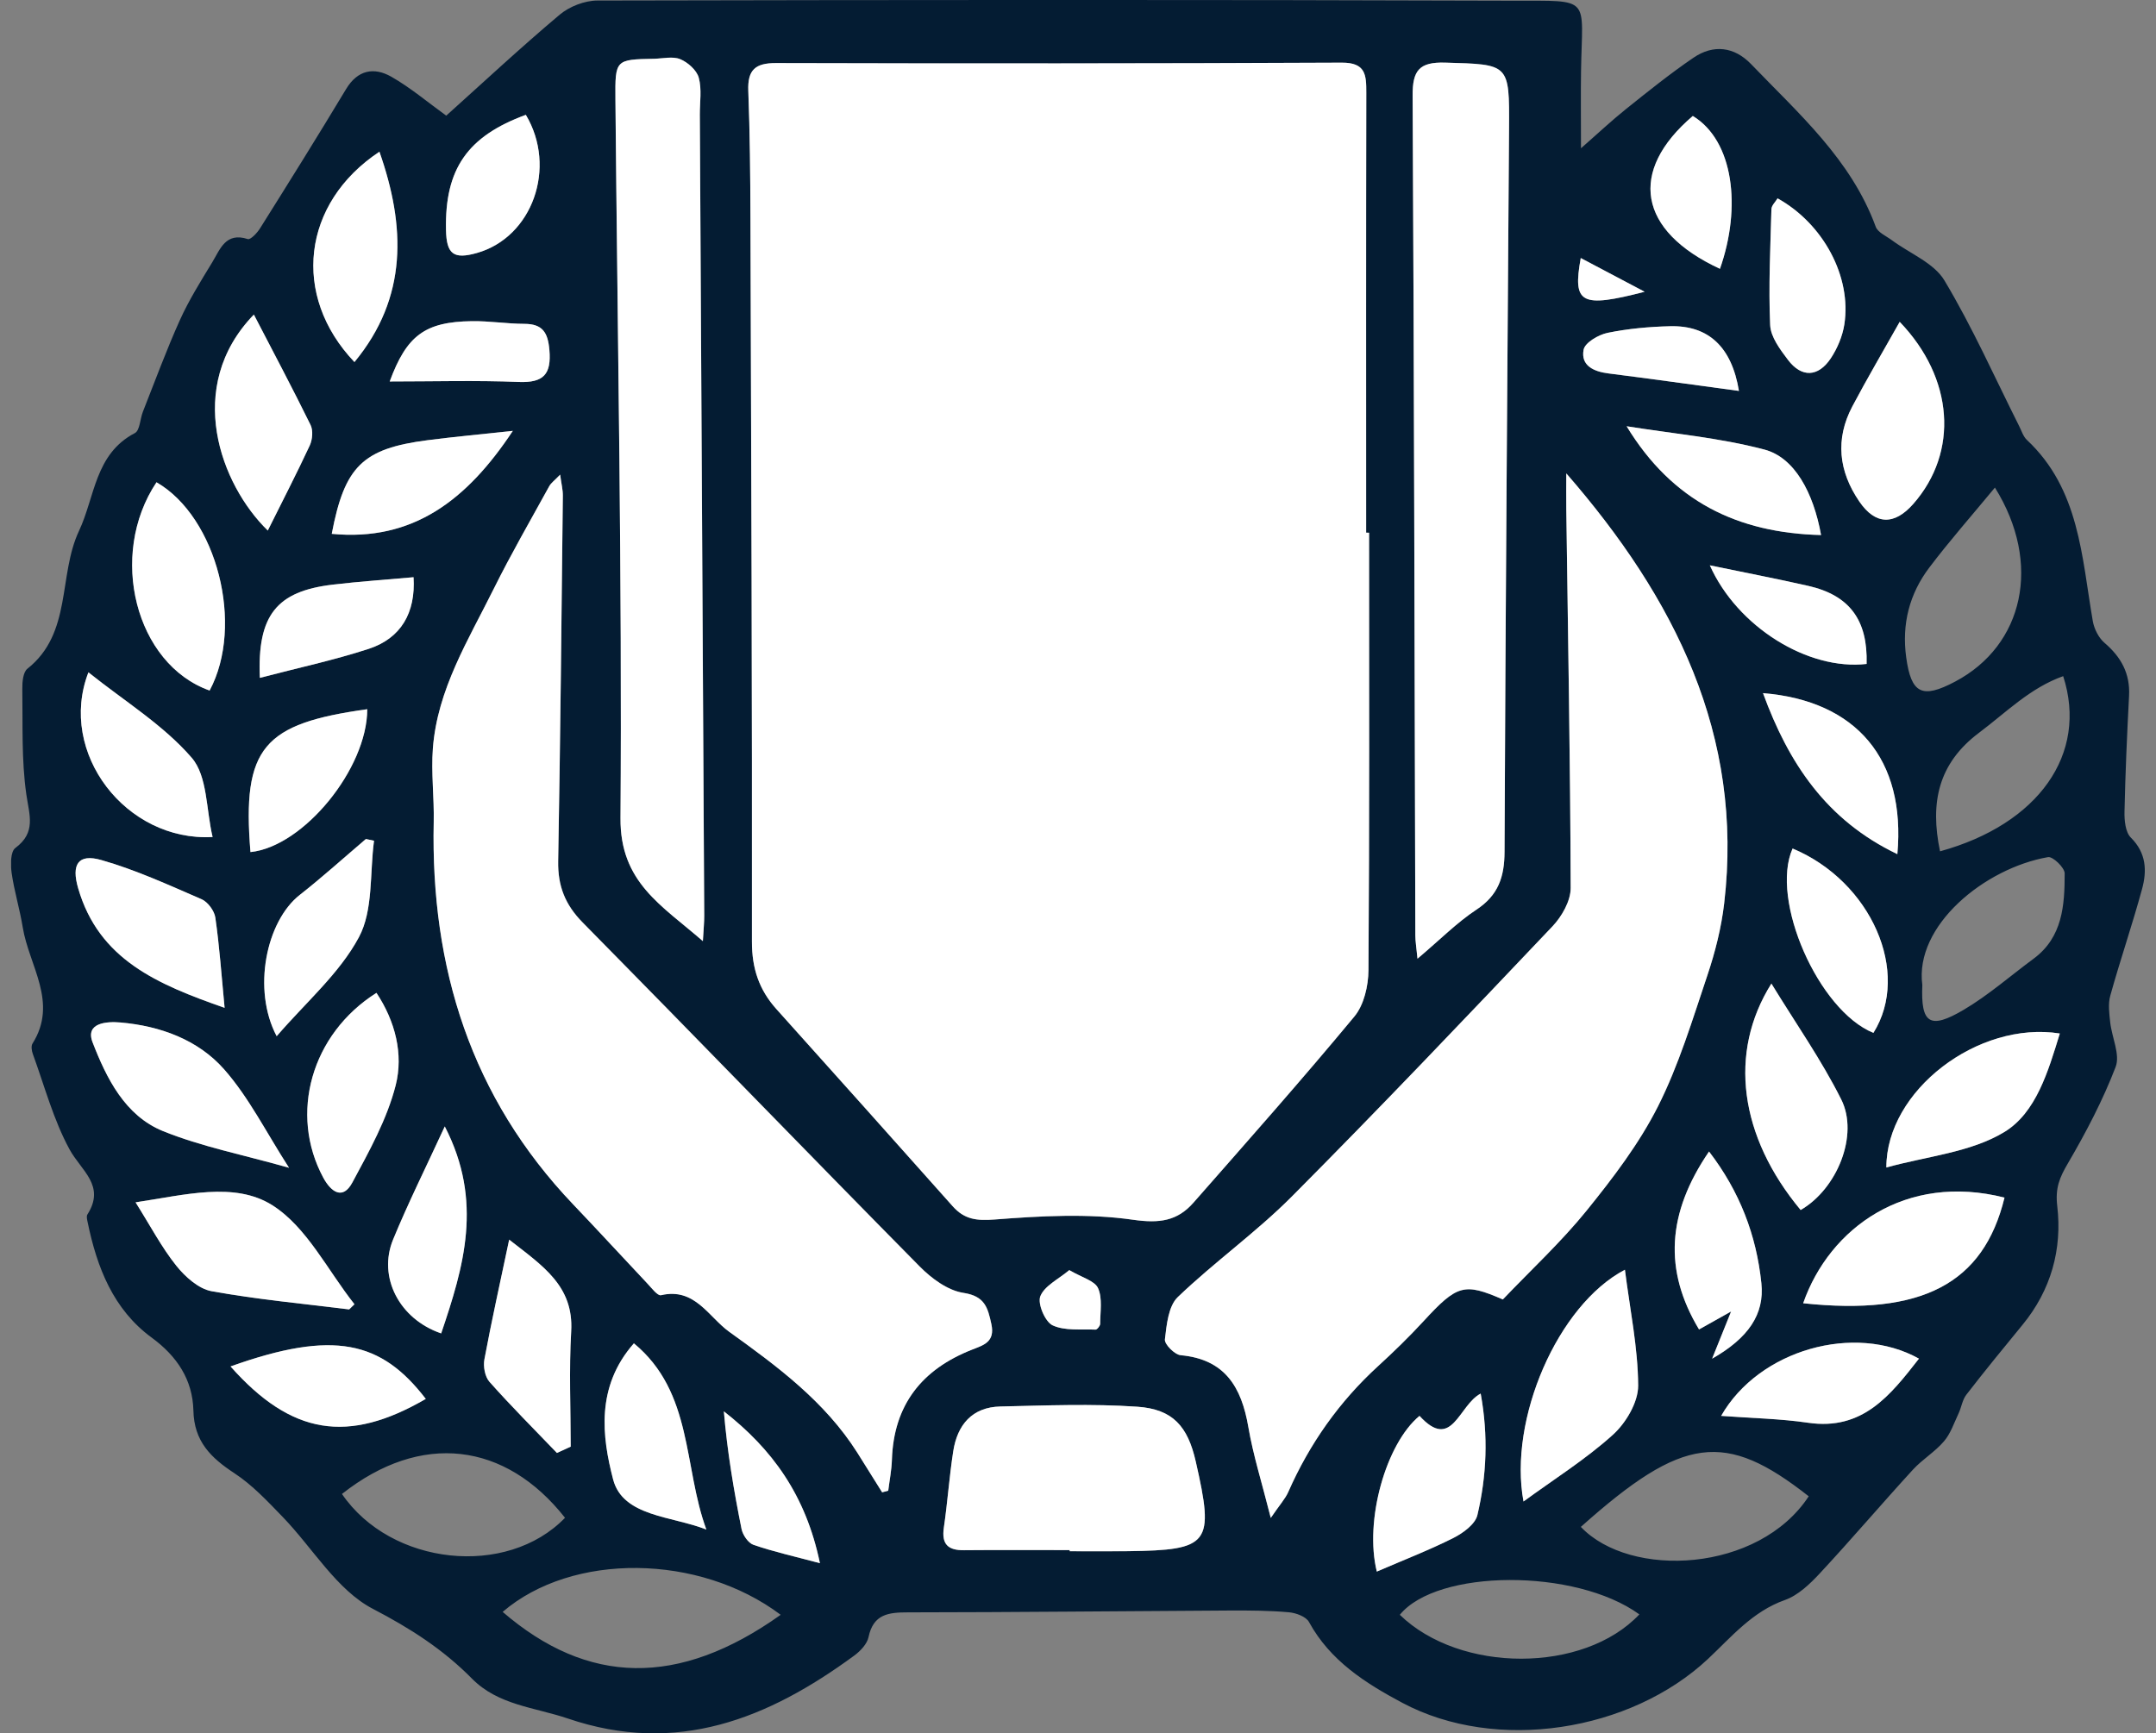 <svg width="97" height="78" viewBox="0 0 97 78" fill="none" xmlns="http://www.w3.org/2000/svg">
<rect x="0" y="0" width="97" height="78" fill="#808080" stroke="none"/>
<g clip-path="url(#clip0_6622_2035)">
<path d="M20.077 5.204C21.746 3.705 23.427 2.137 25.183 0.659C25.624 0.289 26.305 0.026 26.878 0.024C40.605 -0.005 54.333 -0.017 68.059 0.031C71.647 0.043 71.183 -0.193 71.132 3.197C71.116 4.257 71.13 5.316 71.13 6.672C71.899 5.999 72.511 5.422 73.165 4.899C74.156 4.106 75.146 3.309 76.191 2.597C77.091 1.984 78.029 2.101 78.786 2.889C80.924 5.114 83.28 7.174 84.39 10.203C84.485 10.463 84.871 10.626 85.13 10.819C85.928 11.411 87.008 11.831 87.48 12.619C88.741 14.722 89.741 16.983 90.846 19.18C90.953 19.392 91.027 19.643 91.191 19.798C93.562 22.016 93.655 25.055 94.157 27.953C94.219 28.304 94.419 28.702 94.683 28.929C95.431 29.569 95.84 30.309 95.788 31.312C95.697 33.047 95.621 34.785 95.583 36.521C95.573 36.917 95.624 37.45 95.866 37.691C96.569 38.388 96.597 39.19 96.371 40.013C95.933 41.622 95.39 43.2 94.943 44.807C94.838 45.179 94.897 45.612 94.94 46.008C95.014 46.686 95.397 47.462 95.183 48.016C94.607 49.517 93.85 50.962 93.036 52.353C92.662 52.991 92.462 53.459 92.557 54.273C92.786 56.214 92.279 58.054 90.998 59.615C90.144 60.656 89.289 61.7 88.465 62.767C88.287 62.998 88.246 63.335 88.115 63.612C87.913 64.039 87.758 64.517 87.458 64.865C87.051 65.34 86.485 65.677 86.061 66.14C84.654 67.677 83.304 69.267 81.885 70.793C81.436 71.277 80.9 71.793 80.3 72.005C78.843 72.521 77.898 73.665 76.848 74.651C73.351 77.931 67.314 78.879 63.096 76.632C61.441 75.751 59.846 74.741 58.892 72.992C58.758 72.748 58.306 72.583 57.985 72.555C57.118 72.478 56.242 72.473 55.371 72.476C50.531 72.502 45.692 72.555 40.852 72.559C39.978 72.559 39.293 72.633 39.076 73.672C39.012 73.98 38.712 74.297 38.441 74.498C34.565 77.346 30.456 79.007 25.548 77.336C24.057 76.83 22.417 76.74 21.234 75.541C19.932 74.221 18.458 73.276 16.782 72.404C15.154 71.559 14.073 69.666 12.719 68.265C12.04 67.563 11.355 66.828 10.545 66.297C9.484 65.6 8.731 64.865 8.701 63.473C8.667 62.093 7.967 61.031 6.822 60.193C5.094 58.925 4.363 57.037 3.944 55.006C3.92 54.891 3.88 54.736 3.932 54.655C4.763 53.351 3.649 52.683 3.128 51.723C2.402 50.389 2.004 48.875 1.478 47.433C1.426 47.29 1.392 47.075 1.461 46.965C2.633 45.108 1.304 43.461 1.023 41.732C0.89 40.909 0.64 40.104 0.523 39.281C0.471 38.91 0.471 38.323 0.69 38.161C1.633 37.461 1.321 36.69 1.185 35.752C0.961 34.191 1.028 32.584 1.004 30.997C0.999 30.691 1.038 30.249 1.233 30.094C3.254 28.492 2.609 25.902 3.554 23.892C4.28 22.347 4.263 20.433 6.07 19.488C6.294 19.37 6.301 18.852 6.429 18.528C6.975 17.15 7.484 15.756 8.093 14.405C8.501 13.502 9.031 12.655 9.548 11.805C9.903 11.223 10.148 10.432 11.148 10.759C11.269 10.8 11.572 10.483 11.7 10.275C13.007 8.193 14.307 6.111 15.571 4.008C16.095 3.137 16.832 3.015 17.601 3.45C18.477 3.949 19.258 4.615 20.077 5.204ZM61.596 23.973C61.553 23.973 61.508 23.973 61.465 23.973C61.465 17.372 61.458 10.771 61.472 4.171C61.475 3.376 61.449 2.817 60.368 2.822C51.881 2.862 43.397 2.86 34.91 2.841C33.984 2.838 33.632 3.146 33.668 4.085C33.741 5.992 33.758 7.9 33.765 9.809C33.801 20.664 33.844 31.522 33.832 42.377C33.83 43.58 34.153 44.542 34.929 45.409C37.579 48.364 40.228 51.322 42.868 54.289C43.395 54.879 43.94 54.944 44.749 54.882C46.82 54.721 48.944 54.6 50.984 54.893C52.167 55.063 52.971 54.948 53.697 54.122C56.133 51.348 58.58 48.586 60.937 45.745C61.368 45.225 61.565 44.363 61.57 43.659C61.615 37.096 61.596 30.534 61.596 23.973ZM70.468 21.304C70.468 21.844 70.461 22.383 70.468 22.923C70.545 28.602 70.649 34.284 70.666 39.963C70.668 40.543 70.268 41.243 69.847 41.689C65.972 45.774 62.091 49.856 58.12 53.848C56.516 55.462 54.633 56.796 52.99 58.372C52.567 58.778 52.488 59.618 52.41 60.277C52.383 60.494 52.848 60.962 53.119 60.988C55.116 61.17 55.857 62.428 56.164 64.221C56.38 65.483 56.771 66.715 57.173 68.31C57.587 67.704 57.825 67.448 57.959 67.145C58.918 64.97 60.254 63.075 62.01 61.47C62.713 60.828 63.398 60.162 64.041 59.463C65.56 57.813 65.867 57.72 67.614 58.479C68.895 57.135 70.24 55.891 71.382 54.48C72.57 53.012 73.742 51.475 74.589 49.799C75.532 47.932 76.144 45.891 76.815 43.895C77.167 42.847 77.443 41.751 77.572 40.656C78.457 33.081 75.339 26.905 70.468 21.304ZM39.688 67.157C39.781 67.131 39.871 67.104 39.964 67.078C40.021 66.617 40.114 66.157 40.128 65.694C40.207 63.215 41.476 61.621 43.728 60.733C44.242 60.53 44.78 60.394 44.604 59.582C44.442 58.832 44.309 58.324 43.344 58.176C42.64 58.069 41.907 57.527 41.376 56.987C36.305 51.847 31.287 46.65 26.216 41.51C25.426 40.708 25.095 39.865 25.114 38.755C25.212 33.272 25.264 27.786 25.324 22.3C25.326 22.047 25.26 21.791 25.202 21.354C24.95 21.617 24.793 21.729 24.71 21.88C23.869 23.41 22.993 24.926 22.217 26.489C21.075 28.793 19.677 31.018 19.477 33.673C19.394 34.771 19.541 35.883 19.515 36.989C19.372 43.549 21.194 49.379 25.793 54.199C26.916 55.376 28.016 56.576 29.133 57.761C29.321 57.961 29.587 58.319 29.742 58.281C31.261 57.923 31.88 59.26 32.808 59.926C34.965 61.475 37.115 63.063 38.574 65.369C38.945 65.968 39.314 66.562 39.688 67.157ZM63.774 43.143C64.791 42.284 65.545 41.515 66.424 40.935C67.409 40.286 67.686 39.46 67.69 38.328C67.733 27.478 67.821 16.628 67.893 5.777C67.912 2.848 67.907 2.901 65.019 2.817C63.855 2.784 63.548 3.168 63.555 4.3C63.622 16.9 63.641 29.497 63.677 42.097C63.679 42.362 63.727 42.627 63.774 43.143ZM31.623 42.353C31.654 41.799 31.687 41.501 31.685 41.202C31.62 29.187 31.554 17.172 31.487 5.157C31.485 4.6 31.58 4.015 31.439 3.495C31.347 3.156 30.949 2.805 30.606 2.662C30.268 2.521 29.825 2.633 29.43 2.643C27.692 2.676 27.676 2.679 27.69 4.469C27.785 15.25 27.995 26.033 27.919 36.812C27.895 39.713 29.766 40.734 31.623 42.353ZM48.127 69.757C48.127 69.773 48.127 69.793 48.127 69.809C48.998 69.809 49.872 69.819 50.743 69.807C54.431 69.759 54.643 69.48 53.797 65.772C53.438 64.199 52.774 63.416 51.167 63.306C49.122 63.165 47.06 63.251 45.006 63.297C43.737 63.325 43.068 64.12 42.885 65.319C42.711 66.457 42.63 67.611 42.464 68.752C42.354 69.496 42.657 69.771 43.368 69.764C44.956 69.745 46.542 69.757 48.127 69.757ZM35.124 72.669C31.459 69.912 25.745 69.852 22.615 72.538C26.433 75.828 30.52 75.949 35.124 72.669ZM71.123 68.713C73.351 71.058 79.124 70.769 81.376 67.336C77.612 64.378 75.722 64.607 71.123 68.713ZM15.385 67.231C17.59 70.459 22.8 71.015 25.421 68.303C22.741 64.901 18.951 64.414 15.385 67.231ZM73.106 57.14C70.078 58.727 67.859 63.879 68.545 67.57C69.93 66.558 71.342 65.672 72.561 64.572C73.149 64.039 73.706 63.106 73.704 62.356C73.694 60.644 73.332 58.933 73.106 57.14ZM15.709 58.925C15.79 58.847 15.868 58.77 15.949 58.692C14.742 57.169 13.807 55.221 12.259 54.239C10.553 53.158 8.303 53.779 6.101 54.106C6.782 55.187 7.277 56.137 7.934 56.958C8.332 57.457 8.936 57.999 9.522 58.104C11.564 58.477 13.643 58.668 15.709 58.925ZM89.753 21.942C88.698 23.219 87.706 24.343 86.804 25.537C85.906 26.721 85.556 28.084 85.761 29.581C85.985 31.214 86.47 31.465 87.965 30.672C91.043 29.044 91.884 25.363 89.753 21.942ZM90.184 53.895C85.756 52.769 82.312 55.252 81.126 58.649C86.456 59.217 89.239 57.777 90.184 53.895ZM86.487 44.327C86.413 46.058 86.818 46.347 88.349 45.442C89.46 44.786 90.446 43.917 91.491 43.145C92.803 42.176 92.891 40.732 92.891 39.302C92.891 39.047 92.357 38.533 92.143 38.572C89.289 39.068 86.125 41.658 86.487 44.327ZM81.012 54.452C82.652 53.506 83.64 51.074 82.84 49.477C81.945 47.693 80.786 46.044 79.698 44.263C77.741 47.378 78.26 51.141 81.012 54.452ZM85.468 14.484C84.725 15.804 84.002 17.031 83.338 18.289C82.559 19.767 82.721 21.209 83.652 22.57C84.371 23.622 85.221 23.653 86.08 22.677C88.132 20.342 87.906 17.019 85.468 14.484ZM73.756 72.65C70.876 70.561 64.648 70.609 62.979 72.669C65.683 75.298 71.244 75.314 73.756 72.65ZM13.002 52.551C11.979 50.964 11.2 49.388 10.076 48.116C8.903 46.786 7.203 46.168 5.413 46.013C4.806 45.96 3.823 46.022 4.163 46.906C4.789 48.522 5.62 50.205 7.329 50.9C9.058 51.599 10.919 51.962 13.002 52.551ZM7.041 21.703C4.846 24.988 6.099 29.891 9.431 31.075C11.005 28.141 9.765 23.274 7.041 21.703ZM87.284 38.311C91.705 37.094 93.957 33.933 92.824 30.428C91.334 30.958 90.26 32.059 89.044 32.971C87.199 34.353 86.825 36.124 87.284 38.311ZM84.868 52.539C86.692 52.029 88.665 51.864 90.182 50.94C91.61 50.071 92.153 48.204 92.674 46.509C88.989 45.927 84.861 49.083 84.868 52.539ZM10.105 45.354C9.962 43.862 9.872 42.57 9.688 41.293C9.646 40.987 9.35 40.589 9.07 40.467C7.586 39.825 6.103 39.142 4.556 38.703C3.509 38.404 3.206 38.906 3.516 39.97C4.447 43.184 7.075 44.294 10.105 45.354ZM61.944 70.724C63.16 70.198 64.303 69.759 65.391 69.21C65.824 68.993 66.371 68.594 66.469 68.181C66.886 66.419 66.967 64.622 66.617 62.714C65.622 63.225 65.341 65.333 63.865 63.717C62.353 64.968 61.377 68.432 61.944 70.724ZM12.048 23.875C12.724 22.517 13.357 21.292 13.935 20.044C14.057 19.781 14.092 19.37 13.971 19.125C13.162 17.477 12.3 15.854 11.419 14.157C8.27 17.413 9.931 21.817 12.048 23.875ZM25.057 65.386C25.264 65.292 25.469 65.199 25.676 65.104C25.676 63.373 25.598 61.64 25.698 59.916C25.817 57.868 24.412 56.968 22.908 55.789C22.505 57.703 22.12 59.432 21.794 61.174C21.734 61.492 21.815 61.955 22.02 62.184C22.996 63.282 24.038 64.326 25.057 65.386ZM16.937 44.681C14 46.538 12.997 50.133 14.55 53.003C14.895 53.64 15.423 54.02 15.854 53.215C16.611 51.809 17.416 50.367 17.804 48.837C18.158 47.443 17.787 45.96 16.937 44.681ZM3.978 30.256C2.58 33.876 5.672 37.884 9.565 37.667C9.272 36.43 9.339 34.926 8.624 34.1C7.351 32.625 5.606 31.558 3.978 30.256ZM17.07 6.828C13.583 9.139 13.102 13.304 15.947 16.293C18.354 13.383 18.247 10.182 17.07 6.828ZM31.78 68.833C30.737 66.011 31.189 62.657 28.521 60.451C26.797 62.406 27.088 64.667 27.585 66.57C28.021 68.26 30.233 68.217 31.78 68.833ZM81.931 24.078C81.583 22.159 80.731 20.59 79.383 20.232C77.365 19.698 75.253 19.514 73.182 19.182C75.241 22.562 78.174 23.983 81.931 24.078ZM77.029 61.143C78.662 60.215 79.391 59.143 79.245 57.749C79.022 55.586 78.272 53.619 76.891 51.819C75.001 54.585 74.841 57.166 76.441 59.825C76.87 59.584 77.248 59.372 77.884 59.016C77.548 59.849 77.336 60.379 77.029 61.143ZM16.828 37.834C16.706 37.807 16.585 37.784 16.463 37.757C15.473 38.598 14.509 39.471 13.488 40.274C11.976 41.46 11.341 44.537 12.45 46.631C13.764 45.103 15.273 43.812 16.149 42.176C16.802 40.959 16.633 39.297 16.828 37.834ZM77.436 63.717C78.838 63.822 80.102 63.843 81.343 64.027C83.804 64.388 85.047 62.795 86.335 61.143C83.447 59.527 79.138 60.735 77.436 63.717ZM80.65 38.185C79.626 40.493 81.809 45.473 84.287 46.481C85.987 43.769 84.187 39.663 80.65 38.185ZM10.372 61.492C13.114 64.581 15.656 64.982 19.156 62.953C17.154 60.348 15.018 59.833 10.372 61.492ZM23.072 19.39C21.648 19.545 20.437 19.655 19.232 19.812C16.311 20.189 15.502 20.991 14.926 24.026C18.584 24.379 21.017 22.493 23.072 19.39ZM20.011 50.692C19.149 52.566 18.356 54.149 17.685 55.784C16.992 57.469 17.963 59.362 19.849 60.007C20.856 57.023 21.758 54.072 20.011 50.692ZM11.269 38.345C13.654 38.099 16.521 34.592 16.523 31.916C11.864 32.565 10.879 33.618 11.269 38.345ZM85.363 38.438C85.749 34.167 83.523 31.536 79.319 31.192C80.467 34.334 82.159 36.905 85.363 38.438ZM11.691 30.505C13.39 30.061 15.016 29.712 16.59 29.199C18.035 28.726 18.706 27.583 18.606 25.976C17.392 26.086 16.178 26.167 14.969 26.31C12.443 26.609 11.569 27.685 11.691 30.505ZM79.974 8.926C79.879 9.086 79.703 9.246 79.698 9.411C79.65 11.151 79.564 12.894 79.641 14.629C79.664 15.164 80.088 15.727 80.441 16.193C81.05 17.002 81.8 16.978 82.369 16.124C82.666 15.675 82.895 15.128 82.978 14.601C83.311 12.459 82.038 10.074 79.974 8.926ZM23.657 5.168C21.032 6.133 20.011 7.606 20.065 10.342C20.087 11.44 20.406 11.681 21.453 11.385C23.955 10.678 25.072 7.534 23.657 5.168ZM77.382 12.096C78.358 9.325 77.996 6.333 76.16 5.219C73.244 7.706 73.694 10.389 77.382 12.096ZM17.532 17.167C19.494 17.167 21.422 17.112 23.346 17.189C24.46 17.232 24.814 16.84 24.719 15.747C24.65 14.968 24.417 14.577 23.598 14.574C22.808 14.572 22.02 14.443 21.232 14.453C19.108 14.481 18.294 15.107 17.532 17.167ZM76.927 25.441C78.16 28.208 81.343 30.185 83.98 29.877C84.035 27.905 83.216 26.788 81.35 26.363C79.924 26.041 78.488 25.764 76.927 25.441ZM36.889 70.346C36.251 67.267 34.727 65.202 32.565 63.511C32.718 65.323 33.013 67.069 33.361 68.804C33.415 69.076 33.66 69.437 33.898 69.518C34.777 69.823 35.689 70.026 36.889 70.346ZM78.236 17.592C77.912 15.618 76.87 14.641 75.151 14.682C74.206 14.703 73.251 14.792 72.328 14.98C71.916 15.064 71.306 15.422 71.247 15.742C71.114 16.456 71.701 16.723 72.366 16.806C74.282 17.045 76.191 17.315 78.236 17.592ZM48.108 57.157C47.615 57.572 46.992 57.866 46.803 58.334C46.67 58.665 47.018 59.484 47.356 59.642C47.913 59.9 48.634 59.806 49.286 59.835C49.355 59.837 49.496 59.666 49.496 59.575C49.498 59.033 49.608 58.429 49.401 57.971C49.253 57.634 48.675 57.491 48.108 57.157ZM73.994 13.13C73.051 12.634 72.111 12.137 71.118 11.612C70.749 13.665 71.114 13.873 73.994 13.13Z" fill="#041C33"/>
<path d="M61.596 23.973C61.596 30.533 61.615 37.096 61.568 43.656C61.563 44.363 61.365 45.225 60.935 45.743C58.58 48.584 56.131 51.346 53.695 54.12C52.969 54.948 52.165 55.06 50.982 54.891C48.941 54.597 46.818 54.719 44.747 54.879C43.938 54.941 43.392 54.877 42.866 54.287C40.229 51.32 37.579 48.362 34.927 45.406C34.151 44.54 33.827 43.578 33.83 42.374C33.842 31.519 33.799 20.662 33.763 9.807C33.756 7.9 33.739 5.99 33.666 4.082C33.63 3.144 33.982 2.836 34.908 2.838C43.395 2.86 51.879 2.86 60.366 2.819C61.446 2.815 61.47 3.371 61.47 4.168C61.456 10.769 61.463 17.37 61.463 23.971C61.508 23.973 61.553 23.973 61.596 23.973Z" fill="white"/>
<path d="M70.469 21.304C75.341 26.905 78.46 33.078 77.572 40.653C77.444 41.749 77.167 42.847 76.815 43.893C76.144 45.886 75.532 47.93 74.589 49.797C73.742 51.472 72.57 53.01 71.383 54.478C70.242 55.889 68.895 57.133 67.614 58.477C65.867 57.718 65.56 57.811 64.041 59.46C63.396 60.16 62.713 60.826 62.011 61.468C60.254 63.072 58.918 64.968 57.959 67.143C57.825 67.446 57.587 67.701 57.173 68.308C56.771 66.713 56.38 65.481 56.164 64.218C55.857 62.425 55.116 61.167 53.119 60.986C52.85 60.962 52.384 60.492 52.41 60.274C52.486 59.615 52.567 58.775 52.991 58.369C54.636 56.791 56.516 55.457 58.121 53.845C62.091 49.854 65.972 45.772 69.847 41.687C70.269 41.243 70.668 40.541 70.666 39.961C70.649 34.282 70.545 28.6 70.469 22.92C70.461 22.383 70.469 21.844 70.469 21.304Z" fill="white"/>
<path d="M39.688 67.157C39.317 66.563 38.946 65.968 38.572 65.376C37.113 63.07 34.963 61.482 32.806 59.933C31.88 59.267 31.259 57.93 29.74 58.288C29.585 58.324 29.319 57.966 29.131 57.768C28.014 56.584 26.915 55.383 25.791 54.206C21.194 49.386 19.373 43.556 19.513 36.996C19.537 35.891 19.392 34.778 19.475 33.68C19.678 31.025 21.073 28.8 22.215 26.497C22.991 24.933 23.867 23.419 24.708 21.887C24.791 21.734 24.951 21.624 25.201 21.362C25.26 21.798 25.327 22.052 25.322 22.307C25.262 27.793 25.21 33.276 25.112 38.763C25.093 39.873 25.424 40.715 26.215 41.517C31.285 46.66 36.301 51.855 41.374 56.994C41.905 57.531 42.638 58.076 43.343 58.183C44.304 58.329 44.438 58.837 44.602 59.589C44.778 60.401 44.24 60.537 43.726 60.74C41.474 61.628 40.205 63.223 40.127 65.701C40.112 66.164 40.019 66.622 39.962 67.085C39.872 67.105 39.779 67.131 39.688 67.157Z" fill="white"/>
<path d="M63.774 43.143C63.724 42.625 63.677 42.362 63.677 42.1C63.641 29.5 63.622 16.902 63.555 4.302C63.548 3.168 63.855 2.784 65.019 2.819C67.907 2.903 67.912 2.85 67.893 5.78C67.821 16.63 67.733 27.48 67.69 38.33C67.686 39.462 67.412 40.288 66.424 40.937C65.545 41.517 64.791 42.286 63.774 43.143Z" fill="white"/>
<path d="M31.623 42.353C29.766 40.734 27.895 39.713 27.916 36.815C27.993 26.033 27.783 15.252 27.688 4.471C27.671 2.679 27.69 2.679 29.428 2.645C29.826 2.638 30.268 2.526 30.604 2.664C30.949 2.807 31.345 3.161 31.437 3.497C31.58 4.015 31.483 4.6 31.485 5.159C31.552 17.174 31.618 29.189 31.683 41.205C31.685 41.501 31.654 41.799 31.623 42.353Z" fill="white"/>
<path d="M48.127 69.757C46.542 69.757 44.957 69.747 43.369 69.761C42.657 69.769 42.355 69.496 42.464 68.749C42.631 67.608 42.709 66.455 42.886 65.316C43.069 64.12 43.738 63.323 45.007 63.294C47.061 63.249 49.123 63.163 51.167 63.304C52.777 63.414 53.441 64.197 53.798 65.77C54.643 69.477 54.431 69.759 50.744 69.805C49.873 69.816 48.999 69.807 48.127 69.807C48.127 69.79 48.127 69.773 48.127 69.757Z" fill="white"/>
<path d="M73.106 57.14C73.332 58.933 73.694 60.644 73.701 62.356C73.704 63.106 73.149 64.042 72.559 64.572C71.34 65.672 69.931 66.555 68.543 67.57C67.859 63.879 70.078 58.727 73.106 57.14Z" fill="white"/>
<path d="M15.709 58.926C13.643 58.668 11.564 58.477 9.519 58.107C8.934 57.999 8.332 57.46 7.932 56.961C7.275 56.14 6.779 55.19 6.099 54.108C8.301 53.781 10.55 53.16 12.257 54.242C13.804 55.223 14.74 57.171 15.947 58.694C15.868 58.77 15.79 58.847 15.709 58.926Z" fill="white"/>
<path d="M90.184 53.895C89.239 57.777 86.457 59.217 81.126 58.648C82.312 55.251 85.754 52.769 90.184 53.895Z" fill="white"/>
<path d="M81.012 54.452C78.258 51.141 77.741 47.378 79.696 44.263C80.786 46.044 81.945 47.693 82.838 49.477C83.64 51.074 82.655 53.506 81.012 54.452Z" fill="white"/>
<path d="M85.469 14.484C87.906 17.021 88.13 20.342 86.08 22.677C85.221 23.653 84.374 23.625 83.652 22.569C82.722 21.209 82.56 19.764 83.338 18.289C84.005 17.029 84.728 15.801 85.469 14.484Z" fill="white"/>
<path d="M13.003 52.552C10.92 51.962 9.058 51.599 7.332 50.9C5.623 50.205 4.792 48.524 4.166 46.906C3.826 46.022 4.809 45.96 5.416 46.013C7.204 46.168 8.903 46.786 10.079 48.116C11.2 49.388 11.979 50.964 13.003 52.552Z" fill="white"/>
<path d="M7.041 21.703C9.762 23.271 11.005 28.139 9.431 31.075C6.099 29.894 4.849 24.988 7.041 21.703Z" fill="white"/>
<path d="M84.869 52.539C84.862 49.083 88.989 45.927 92.672 46.509C92.151 48.204 91.608 50.071 90.18 50.94C88.663 51.864 86.69 52.031 84.869 52.539Z" fill="white"/>
<path d="M10.105 45.354C7.075 44.294 4.447 43.184 3.516 39.97C3.206 38.906 3.509 38.404 4.556 38.703C6.103 39.142 7.586 39.825 9.07 40.467C9.35 40.589 9.643 40.987 9.688 41.293C9.872 42.57 9.962 43.862 10.105 45.354Z" fill="white"/>
<path d="M61.944 70.724C61.377 68.434 62.351 64.968 63.865 63.717C65.341 65.333 65.624 63.225 66.617 62.714C66.965 64.624 66.883 66.419 66.469 68.181C66.372 68.592 65.824 68.99 65.391 69.21C64.303 69.757 63.16 70.198 61.944 70.724Z" fill="white"/>
<path d="M12.048 23.875C9.931 21.818 8.27 17.413 11.422 14.157C12.302 15.854 13.164 17.477 13.973 19.125C14.095 19.371 14.057 19.784 13.938 20.044C13.357 21.292 12.724 22.517 12.048 23.875Z" fill="white"/>
<path d="M25.057 65.385C24.039 64.323 22.996 63.282 22.02 62.182C21.817 61.953 21.734 61.489 21.794 61.172C22.117 59.431 22.506 57.701 22.908 55.786C24.415 56.965 25.817 57.865 25.698 59.914C25.598 61.637 25.676 63.373 25.676 65.101C25.469 65.199 25.262 65.292 25.057 65.385Z" fill="white"/>
<path d="M16.937 44.681C17.785 45.96 18.156 47.44 17.802 48.837C17.413 50.365 16.609 51.807 15.852 53.215C15.419 54.02 14.893 53.64 14.547 53.003C12.998 50.133 14 46.538 16.937 44.681Z" fill="white"/>
<path d="M3.978 30.257C5.604 31.558 7.351 32.625 8.625 34.1C9.339 34.926 9.27 36.43 9.565 37.667C5.673 37.884 2.58 33.876 3.978 30.257Z" fill="white"/>
<path d="M17.071 6.828C18.247 10.179 18.354 13.383 15.947 16.293C13.102 13.307 13.583 9.139 17.071 6.828Z" fill="white"/>
<path d="M31.78 68.833C30.235 68.217 28.023 68.26 27.583 66.572C27.088 64.667 26.795 62.409 28.519 60.453C31.19 62.657 30.737 66.011 31.78 68.833Z" fill="white"/>
<path d="M81.931 24.078C78.175 23.985 75.242 22.565 73.183 19.182C75.254 19.514 77.365 19.698 79.384 20.232C80.734 20.588 81.586 22.159 81.931 24.078Z" fill="white"/>
<path d="M77.029 61.143C77.336 60.382 77.548 59.852 77.884 59.019C77.251 59.374 76.872 59.587 76.441 59.828C74.841 57.169 74.999 54.588 76.891 51.821C78.272 53.621 79.022 55.588 79.246 57.751C79.391 59.141 78.662 60.212 77.029 61.143Z" fill="white"/>
<path d="M16.828 37.834C16.63 39.297 16.799 40.959 16.147 42.176C15.273 43.809 13.762 45.103 12.447 46.631C11.338 44.535 11.974 41.46 13.485 40.273C14.507 39.471 15.471 38.6 16.461 37.757C16.585 37.784 16.706 37.807 16.828 37.834Z" fill="white"/>
<path d="M77.436 63.717C79.139 60.735 83.447 59.529 86.335 61.141C85.047 62.793 83.805 64.388 81.343 64.025C80.103 63.843 78.839 63.822 77.436 63.717Z" fill="white"/>
<path d="M80.65 38.185C84.188 39.663 85.987 43.766 84.287 46.481C81.809 45.476 79.626 40.493 80.65 38.185Z" fill="white"/>
<path d="M10.372 61.492C15.017 59.833 17.154 60.349 19.156 62.953C15.659 64.985 13.114 64.584 10.372 61.492Z" fill="white"/>
<path d="M23.072 19.39C21.018 22.493 18.585 24.379 14.926 24.023C15.504 20.991 16.311 20.189 19.232 19.81C20.437 19.655 21.648 19.545 23.072 19.39Z" fill="white"/>
<path d="M20.011 50.692C21.758 54.072 20.858 57.023 19.849 60.005C17.961 59.36 16.992 57.467 17.685 55.782C18.356 54.149 19.146 52.566 20.011 50.692Z" fill="white"/>
<path d="M11.269 38.345C10.879 33.618 11.864 32.565 16.523 31.916C16.521 34.592 13.655 38.099 11.269 38.345Z" fill="white"/>
<path d="M85.364 38.438C82.162 36.905 80.469 34.334 79.319 31.192C83.523 31.536 85.749 34.169 85.364 38.438Z" fill="white"/>
<path d="M11.691 30.505C11.572 27.685 12.445 26.609 14.969 26.31C16.176 26.167 17.392 26.086 18.606 25.976C18.706 27.58 18.035 28.726 16.59 29.199C15.016 29.712 13.39 30.058 11.691 30.505Z" fill="white"/>
<path d="M79.974 8.926C82.038 10.074 83.311 12.459 82.978 14.601C82.895 15.131 82.666 15.677 82.369 16.124C81.8 16.978 81.052 17.002 80.441 16.193C80.088 15.727 79.665 15.164 79.641 14.629C79.564 12.894 79.65 11.149 79.698 9.411C79.703 9.246 79.879 9.086 79.974 8.926Z" fill="white"/>
<path d="M23.658 5.168C25.072 7.534 23.956 10.678 21.454 11.385C20.406 11.681 20.087 11.44 20.066 10.342C20.009 7.603 21.032 6.131 23.658 5.168Z" fill="white"/>
<path d="M77.382 12.097C73.695 10.39 73.245 7.706 76.161 5.219C77.996 6.334 78.358 9.325 77.382 12.097Z" fill="white"/>
<path d="M17.533 17.167C18.294 15.107 19.109 14.481 21.23 14.453C22.018 14.441 22.808 14.572 23.596 14.574C24.415 14.577 24.651 14.968 24.717 15.747C24.812 16.84 24.458 17.232 23.344 17.189C21.422 17.112 19.494 17.167 17.533 17.167Z" fill="white"/>
<path d="M76.927 25.441C78.488 25.766 79.924 26.041 81.35 26.365C83.216 26.788 84.035 27.907 83.98 29.879C81.345 30.185 78.162 28.208 76.927 25.441Z" fill="white"/>
<path d="M36.889 70.346C35.689 70.026 34.777 69.823 33.901 69.52C33.663 69.439 33.418 69.076 33.363 68.806C33.015 67.071 32.72 65.326 32.568 63.514C34.727 65.202 36.251 67.267 36.889 70.346Z" fill="white"/>
<path d="M78.236 17.592C76.191 17.315 74.282 17.048 72.366 16.804C71.702 16.721 71.114 16.453 71.247 15.739C71.307 15.42 71.916 15.062 72.328 14.978C73.251 14.789 74.206 14.703 75.151 14.68C76.87 14.641 77.913 15.618 78.236 17.592Z" fill="white"/>
<path d="M48.108 57.157C48.675 57.491 49.251 57.634 49.403 57.971C49.608 58.429 49.498 59.033 49.498 59.575C49.498 59.666 49.358 59.84 49.289 59.835C48.637 59.806 47.913 59.9 47.358 59.642C47.02 59.484 46.673 58.665 46.806 58.333C46.992 57.865 47.615 57.569 48.108 57.157Z" fill="white"/>
<path d="M73.994 13.13C71.114 13.873 70.75 13.665 71.119 11.612C72.109 12.135 73.052 12.634 73.994 13.13Z" fill="white"/>
</g>
<defs>
<clipPath id="clip0_6622_2035">
<rect width="96" height="78" fill="white" transform="translate(0.5)"/>
</clipPath>
</defs>
</svg>
